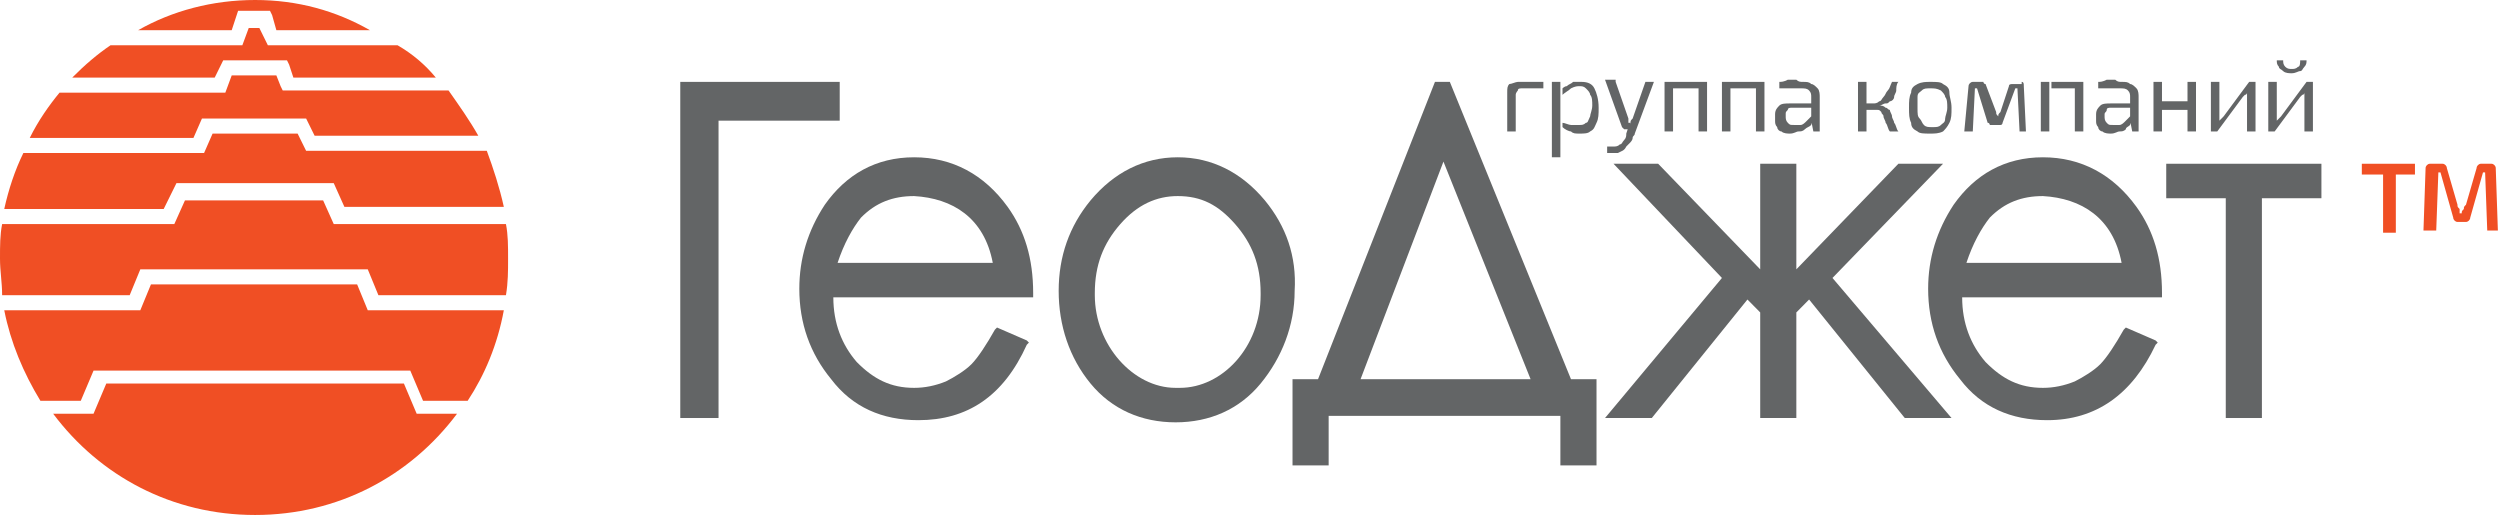 <svg width="267" height="55" viewBox="0 0 267 55" fill="none" xmlns="http://www.w3.org/2000/svg">
<path d="M89.454 28.075C90.135 26.004 91.043 24.393 91.952 23.243C93.541 21.632 95.357 20.941 97.628 20.941C101.714 21.172 105.12 23.243 106.028 28.075H89.454ZM106.482 34.979L106.255 35.209C105.347 36.82 104.439 38.201 103.758 38.891C103.077 39.582 101.941 40.272 101.033 40.732C99.898 41.193 98.763 41.423 97.628 41.423C95.13 41.423 93.314 40.502 91.498 38.661C89.908 36.82 89 34.519 89 31.757H110.342V31.297C110.342 27.615 109.434 24.623 107.617 22.092C105.12 18.64 101.714 16.799 97.628 16.799C93.541 16.799 90.362 18.64 88.092 21.862C86.276 24.623 85.367 27.615 85.367 30.837C85.367 34.519 86.503 37.741 88.773 40.502C91.043 43.494 94.222 44.874 98.082 44.874C103.304 44.874 107.163 42.343 109.661 36.82L109.888 36.59L109.661 36.36L106.482 34.979Z" fill="#636566"/>
<path d="M119.651 23.933C121.467 21.862 123.51 20.941 125.781 20.941C128.278 20.941 130.094 21.862 131.911 23.933C133.727 26.004 134.635 28.305 134.635 31.297V31.527C134.635 37.05 130.549 41.423 126.008 41.423H125.781C125.554 41.423 125.554 41.423 125.554 41.423C121.013 41.423 116.926 36.82 116.926 31.527C116.926 31.527 116.926 31.527 116.926 31.297C116.926 28.305 117.834 26.004 119.651 23.933ZM135.089 21.402L134.862 21.632L135.089 21.402C132.592 18.41 129.413 16.799 125.781 16.799C122.148 16.799 118.969 18.41 116.472 21.402C114.202 24.163 113.066 27.385 113.066 31.067C113.066 34.749 114.202 38.201 116.472 40.962C118.742 43.724 121.921 45.105 125.554 45.105C129.186 45.105 132.365 43.724 134.635 40.962C136.906 38.201 138.268 34.749 138.268 31.067C138.495 27.385 137.36 24.163 135.089 21.402Z" fill="#636566"/>
<path d="M25.429 1.151H28.834L29.061 1.611L29.515 3.222H39.505C35.872 1.151 31.786 0 27.245 0C22.704 0 18.39 1.151 14.758 3.222H24.747L25.429 1.151ZM43.138 40.962H11.352L9.99 44.184H5.676C10.671 50.858 18.39 55 27.245 55C36.099 55 43.819 50.858 48.814 44.184H44.5L43.138 40.962ZM38.143 30.377H16.12L14.985 33.138H0.454C1.135 36.59 2.497 39.812 4.314 42.803H8.628L9.99 39.582H43.819L45.181 42.803H49.949C51.765 40.042 53.128 36.82 53.809 33.138H39.278L38.143 30.377ZM23.839 6.444H30.651L30.878 6.904L31.332 8.285H46.543C45.408 6.904 44.046 5.753 42.457 4.833H28.607L28.38 4.372L27.699 2.992H26.564L25.883 4.833H11.806C10.444 5.753 9.082 6.904 7.719 8.285H22.931L23.839 6.444ZM21.569 12.657H32.694L32.921 13.117L33.602 14.498H51.084C50.176 12.887 49.041 11.276 47.906 9.665H30.196L29.969 9.205L29.515 8.054H24.747L24.066 9.895H6.357C5.222 11.276 4.087 12.887 3.179 14.728H20.661L21.569 12.657ZM18.844 19.561H35.645L36.781 22.092H53.809C53.355 20.021 52.673 17.95 51.992 16.109H32.694L32.467 15.649L31.786 14.268H22.704L21.796 16.339H2.497C1.589 18.18 0.908 20.251 0.454 22.322H17.482L18.844 19.561ZM54.036 23.933H35.645L34.51 21.402H19.753L18.617 23.933H0.227C0 25.084 0 26.234 0 27.615C0 28.996 0.227 30.146 0.227 31.527H13.85L14.985 28.766H39.278L40.413 31.527H54.036C54.263 30.146 54.263 28.996 54.263 27.615C54.263 26.234 54.263 25.084 54.036 23.933Z" fill="#F04F24"/>
<path d="M72.653 8.745V44.644H76.74V12.887H89.681V8.745H72.653Z" fill="#636566"/>
<path d="M163.469 40.502H145.306L154.161 17.259L163.469 40.502ZM167.783 40.502L154.842 8.745H153.253L140.765 40.502H138.041V49.707H141.9V44.414H166.648V49.707H170.508V40.502H167.783Z" fill="#636566"/>
<path d="M195.709 29.686L207.515 17.489H202.747L191.849 28.766V17.489H187.99V28.766L177.092 17.489H172.324L183.903 29.686L171.416 44.644H176.411L186.627 31.988L187.99 33.368V44.644H191.849V33.368L193.212 31.988L203.429 44.644H208.423L195.709 29.686Z" fill="#636566"/>
<path d="M210.013 28.075C210.694 26.004 211.602 24.393 212.51 23.243C214.1 21.632 215.916 20.941 218.186 20.941C222.273 21.172 225.679 23.243 226.587 28.075H210.013ZM227.041 34.979L226.814 35.209C225.906 36.82 224.997 38.201 224.316 38.891C223.635 39.582 222.5 40.272 221.592 40.732C220.457 41.193 219.321 41.423 218.186 41.423C215.689 41.423 213.872 40.502 212.056 38.661C210.467 36.82 209.559 34.519 209.559 31.757H230.901V31.297C230.901 27.615 229.992 24.623 228.176 22.092C225.679 18.64 222.273 16.799 218.186 16.799C214.1 16.799 210.921 18.64 208.651 21.862C206.834 24.623 205.926 27.615 205.926 30.837C205.926 34.519 207.061 37.741 209.332 40.502C211.602 43.494 214.781 44.874 218.64 44.874C223.862 44.874 227.722 42.113 230.219 36.82L230.446 36.59L230.219 36.36L227.041 34.979Z" fill="#636566"/>
<path d="M231.354 17.489V21.172H237.712V44.644H241.571V21.172H247.928V17.489H231.354Z" fill="#636566"/>
<path d="M162.107 8.745C162.561 8.745 163.015 8.745 163.469 8.745C163.923 8.745 164.378 8.745 164.832 8.745V9.435H162.561C162.334 9.435 162.107 9.435 162.107 9.665C162.107 9.665 161.88 9.895 161.88 10.126V14.038H160.972V9.895C160.972 9.435 160.972 9.205 161.199 8.975C161.426 8.975 161.88 8.745 162.107 8.745Z" fill="#636566"/>
<path d="M166.648 8.745V9.895V10.126V13.577V13.807C166.648 14.038 166.648 14.268 166.648 14.498C166.648 14.728 166.648 14.958 166.648 15.188V16.799H165.74V8.745H166.648ZM168.918 8.745C169.599 8.745 170.054 8.975 170.281 9.435C170.508 9.895 170.735 10.586 170.735 11.506C170.735 12.197 170.735 12.657 170.508 13.117C170.281 13.577 170.281 13.807 169.826 14.038C169.599 14.268 169.145 14.268 168.691 14.268C168.237 14.268 168.01 14.268 167.783 14.038C167.556 14.038 167.102 13.807 166.875 13.577V13.117C167.102 13.117 167.556 13.347 167.783 13.347C168.01 13.347 168.237 13.347 168.691 13.347C168.918 13.347 169.145 13.347 169.372 13.117C169.599 13.117 169.599 12.887 169.826 12.427C169.826 12.197 170.054 11.736 170.054 11.276C170.054 10.816 170.054 10.356 169.826 10.126C169.826 9.895 169.599 9.665 169.372 9.435C169.145 9.205 168.918 9.205 168.691 9.205C168.464 9.205 168.237 9.205 167.783 9.435C167.556 9.665 167.102 9.895 166.875 10.126V9.435C166.875 9.435 167.102 9.205 167.329 9.205C167.556 8.975 167.783 8.975 168.01 8.745C168.464 8.745 168.691 8.745 168.918 8.745Z" fill="#636566"/>
<path d="M172.551 8.745L173.913 12.657V12.887V13.117H174.14L173.913 13.807H173.686H173.459C173.459 13.807 173.459 13.807 173.232 13.577L171.416 8.515H172.551V8.745ZM176.638 8.745L174.594 14.268C174.594 14.498 174.367 14.498 174.367 14.728C174.367 14.958 174.14 15.188 174.14 15.188C173.913 15.418 173.913 15.418 173.686 15.649C173.459 16.109 173.232 16.109 172.778 16.339C172.551 16.339 172.097 16.339 171.643 16.339V15.649C171.87 15.649 172.097 15.649 172.324 15.649C172.551 15.649 172.778 15.649 173.005 15.418C173.232 15.418 173.232 15.188 173.459 14.958C173.686 14.728 173.686 14.498 173.686 14.268L173.913 13.577C173.913 13.347 174.14 13.347 174.14 13.117C174.14 12.887 174.14 12.887 174.367 12.657L175.73 8.745H176.638Z" fill="#636566"/>
<path d="M178.681 14.038H177.773V8.745H178.681V14.038ZM181.406 8.745V9.435H178.681V8.745H181.406ZM182.314 14.038H181.406V8.745H182.314V14.038Z" fill="#636566"/>
<path d="M184.811 14.038H183.903V8.745H184.811V14.038ZM187.536 8.745V9.435H184.811V8.745H187.536ZM188.444 14.038H187.536V8.745H188.444V14.038Z" fill="#636566"/>
<path d="M193.893 10.816V11.506H191.395C191.168 11.506 190.941 11.506 190.941 11.736C190.714 11.966 190.714 11.966 190.714 12.197V12.427C190.714 12.657 190.714 12.887 190.941 13.117C191.168 13.347 191.168 13.347 191.622 13.347C191.85 13.347 192.077 13.347 192.304 13.347C192.531 13.347 192.758 13.117 192.985 12.887C193.212 12.657 193.439 12.427 193.666 12.197V12.887C193.666 12.887 193.439 13.117 193.439 13.347C193.212 13.577 192.985 13.577 192.758 13.807C192.531 14.038 192.304 14.038 192.077 14.038C191.85 14.038 191.622 14.268 191.168 14.268C190.941 14.268 190.487 14.268 190.26 14.038C190.033 14.038 189.806 13.807 189.806 13.577C189.579 13.347 189.579 13.117 189.579 12.887V12.197C189.579 11.736 189.806 11.506 190.033 11.276C190.26 11.046 190.714 11.046 191.168 11.046H193.893V10.816ZM192.531 8.745C192.985 8.745 193.212 8.745 193.439 8.975C193.666 8.975 193.893 9.205 194.12 9.435C194.347 9.665 194.347 10.126 194.347 10.356V14.038H193.666L193.439 12.887V12.657V10.356C193.439 10.126 193.439 9.895 193.212 9.665C192.985 9.435 192.758 9.435 192.304 9.435C192.077 9.435 191.622 9.435 191.168 9.435C190.714 9.435 190.26 9.435 190.033 9.435V8.745C190.26 8.745 190.487 8.745 190.941 8.515C191.168 8.515 191.622 8.515 191.85 8.515C192.077 8.745 192.304 8.745 192.531 8.745Z" fill="#636566"/>
<path d="M199.342 8.745V10.356C199.342 10.586 199.342 10.586 199.342 10.816C199.342 11.046 199.342 11.046 199.342 11.276C199.342 11.506 199.342 11.506 199.342 11.736C199.342 11.966 199.342 11.966 199.342 12.197V14.038H198.434V8.745H199.342ZM200.25 11.736H198.888V11.046H200.25V11.736ZM202.747 8.745C202.52 8.975 202.52 9.435 202.52 9.665C202.52 9.895 202.293 10.126 202.293 10.356C202.293 10.586 202.066 10.816 201.839 10.816C201.612 11.046 201.612 11.046 201.385 11.046C201.158 11.046 200.931 11.276 200.704 11.276C200.931 11.276 201.158 11.276 201.385 11.506C201.612 11.506 201.612 11.736 201.839 11.736C201.839 11.966 202.066 12.197 202.066 12.427C202.066 12.657 202.293 12.887 202.293 13.117C202.52 13.347 202.52 13.807 202.747 14.038H201.839C201.612 13.807 201.612 13.347 201.385 13.117C201.385 12.887 201.158 12.657 201.158 12.427C201.158 12.197 200.931 12.197 200.931 11.966C200.704 11.736 200.704 11.736 200.477 11.736C200.25 11.736 200.023 11.736 200.023 11.736V11.046C200.25 11.046 200.477 11.046 200.704 10.816C200.931 10.816 200.931 10.586 201.158 10.356C201.385 10.126 201.385 9.895 201.612 9.665C201.839 9.435 201.839 9.205 202.066 8.745H202.747Z" fill="#636566"/>
<path d="M206.153 8.745C206.834 8.745 207.288 8.745 207.515 8.975C207.969 9.205 208.196 9.435 208.196 9.895C208.196 10.356 208.423 10.816 208.423 11.506C208.423 12.197 208.423 12.657 208.196 13.117C207.969 13.577 207.742 13.807 207.515 14.038C207.061 14.268 206.607 14.268 206.153 14.268C205.472 14.268 205.018 14.268 204.791 14.038C204.337 13.807 204.11 13.577 204.11 13.117C203.883 12.657 203.883 12.197 203.883 11.506C203.883 10.816 203.883 10.356 204.11 9.895C204.11 9.435 204.337 9.205 204.791 8.975C205.245 8.745 205.699 8.745 206.153 8.745ZM206.153 9.435C205.699 9.435 205.472 9.435 205.245 9.665C205.018 9.895 204.791 9.895 204.791 10.356C204.791 10.816 204.791 10.816 204.791 11.506C204.791 12.197 204.791 12.427 205.018 12.657C205.245 12.887 205.245 13.117 205.472 13.347C205.699 13.577 205.926 13.577 206.38 13.577C206.834 13.577 207.061 13.577 207.288 13.347C207.515 13.117 207.742 13.117 207.742 12.657C207.742 12.427 207.969 11.966 207.969 11.506C207.969 11.046 207.969 10.586 207.742 10.356C207.742 10.126 207.515 9.895 207.288 9.665C206.834 9.435 206.607 9.435 206.153 9.435Z" fill="#636566"/>
<path d="M215.916 8.745C216.143 8.745 216.143 8.975 216.143 9.205L216.37 14.038H215.689L215.462 9.435H215.235L213.872 13.117C213.872 13.117 213.872 13.347 213.645 13.347H213.418H212.737H212.51C212.51 13.347 212.51 13.117 212.283 13.117L211.148 9.435H210.921L210.694 14.038H209.786L210.24 9.205C210.24 8.975 210.467 8.745 210.694 8.745H211.602H211.829C211.829 8.745 211.829 8.975 212.056 8.975L213.191 11.966C213.191 12.197 213.191 12.197 213.418 12.427C213.418 12.657 213.418 12.657 213.418 12.887C213.418 12.657 213.418 12.657 213.418 12.427C213.418 12.197 213.418 12.197 213.645 11.966L214.553 9.205C214.553 8.975 214.781 8.975 215.008 8.975H215.916V8.745Z" fill="#636566"/>
<path d="M218.867 14.038H217.959V8.745H218.867V14.038ZM221.819 8.745V9.435H219.094V8.745H221.819ZM222.5 14.038H221.592V8.745H222.5V14.038Z" fill="#636566"/>
<path d="M227.949 10.816V11.506H225.452C225.225 11.506 224.998 11.506 224.998 11.736C224.998 11.966 224.77 11.966 224.77 12.197V12.427C224.77 12.657 224.77 12.887 224.998 13.117C225.225 13.347 225.225 13.347 225.679 13.347C225.906 13.347 226.133 13.347 226.36 13.347C226.587 13.347 226.814 13.117 227.041 12.887C227.268 12.657 227.495 12.427 227.722 12.197V12.887C227.722 12.887 227.495 13.117 227.495 13.347C227.268 13.577 227.041 13.577 227.041 13.807C226.814 14.038 226.587 14.038 226.36 14.038C226.133 14.038 225.906 14.268 225.452 14.268C225.225 14.268 224.77 14.268 224.543 14.038C224.316 14.038 224.089 13.807 224.089 13.577C223.862 13.347 223.862 13.117 223.862 12.887V12.197C223.862 11.736 224.089 11.506 224.316 11.276C224.543 11.046 224.998 11.046 225.452 11.046H227.949V10.816ZM226.587 8.745C227.041 8.745 227.268 8.745 227.495 8.975C227.722 8.975 227.949 9.205 228.176 9.435C228.403 9.665 228.403 10.126 228.403 10.356V14.038H227.722L227.495 12.887V12.657V10.356C227.495 10.126 227.495 9.895 227.268 9.665C227.041 9.435 226.814 9.435 226.36 9.435C226.133 9.435 225.679 9.435 225.225 9.435C224.77 9.435 224.316 9.435 224.089 9.435V8.745C224.316 8.745 224.543 8.745 224.998 8.515C225.225 8.515 225.679 8.515 225.906 8.515C226.133 8.745 226.36 8.745 226.587 8.745Z" fill="#636566"/>
<path d="M230.9 14.038H229.992V8.745H230.9V14.038ZM233.852 11.736H230.9V10.816H233.852V11.736ZM234.533 14.038H233.625V8.745H234.533V14.038Z" fill="#636566"/>
<path d="M240.89 8.745V14.038H239.982V10.586V10.356C239.982 10.356 239.982 10.126 239.982 9.895C239.982 9.895 239.982 10.126 239.755 10.126L239.528 10.356L236.804 14.038H236.123V8.745H237.031V12.197C237.031 12.427 237.031 12.427 237.031 12.427C237.031 12.427 237.031 12.657 237.031 12.887L237.258 12.657L237.485 12.427L240.209 8.745H240.89Z" fill="#636566"/>
<path d="M247.02 8.745V14.038H246.112V10.586V10.356C246.112 10.356 246.112 10.126 246.112 9.895C246.112 9.895 246.112 10.126 245.885 10.126L245.658 10.356L242.934 14.038H242.252V8.745H243.161V12.197C243.161 12.427 243.161 12.427 243.161 12.427C243.161 12.427 243.161 12.657 243.161 12.887L243.388 12.657L243.615 12.427L246.339 8.745H247.02ZM245.658 6.444H246.339C246.339 6.674 246.339 6.904 246.112 7.134C245.885 7.364 245.885 7.594 245.658 7.594C245.431 7.594 245.204 7.824 244.75 7.824C244.523 7.824 244.069 7.824 243.842 7.594C243.615 7.364 243.388 7.364 243.388 7.134C243.161 6.904 243.161 6.674 243.161 6.444H243.842C243.842 6.674 243.842 6.904 244.069 7.134C244.296 7.364 244.523 7.364 244.75 7.364C244.977 7.364 245.204 7.364 245.431 7.134C245.658 7.134 245.658 6.674 245.658 6.444Z" fill="#636566"/>
<path d="M257.918 18.64H252.242V17.489H257.918V18.64ZM255.875 24.854H254.513V17.489H255.875V24.854Z" fill="#F04F24"/>
<path d="M266.092 17.489C266.319 17.489 266.546 17.72 266.546 17.95L266.773 24.623H265.638L265.411 18.41H265.184L263.821 23.243C263.821 23.473 263.594 23.703 263.367 23.703H262.459C262.232 23.703 262.005 23.473 262.005 23.243L260.643 18.41H260.416L260.189 24.623H258.826L259.053 17.95C259.053 17.72 259.281 17.489 259.508 17.489H260.87C261.097 17.489 261.324 17.72 261.324 17.95L262.459 21.862C262.459 22.092 262.459 22.092 262.686 22.322C262.686 22.552 262.686 22.552 262.686 22.782H262.913C262.913 22.552 262.913 22.552 263.14 22.322C263.14 22.092 263.14 22.092 263.367 21.862L264.502 17.95C264.502 17.72 264.73 17.489 264.957 17.489H266.092Z" fill="#F04F24"/>
</svg>
